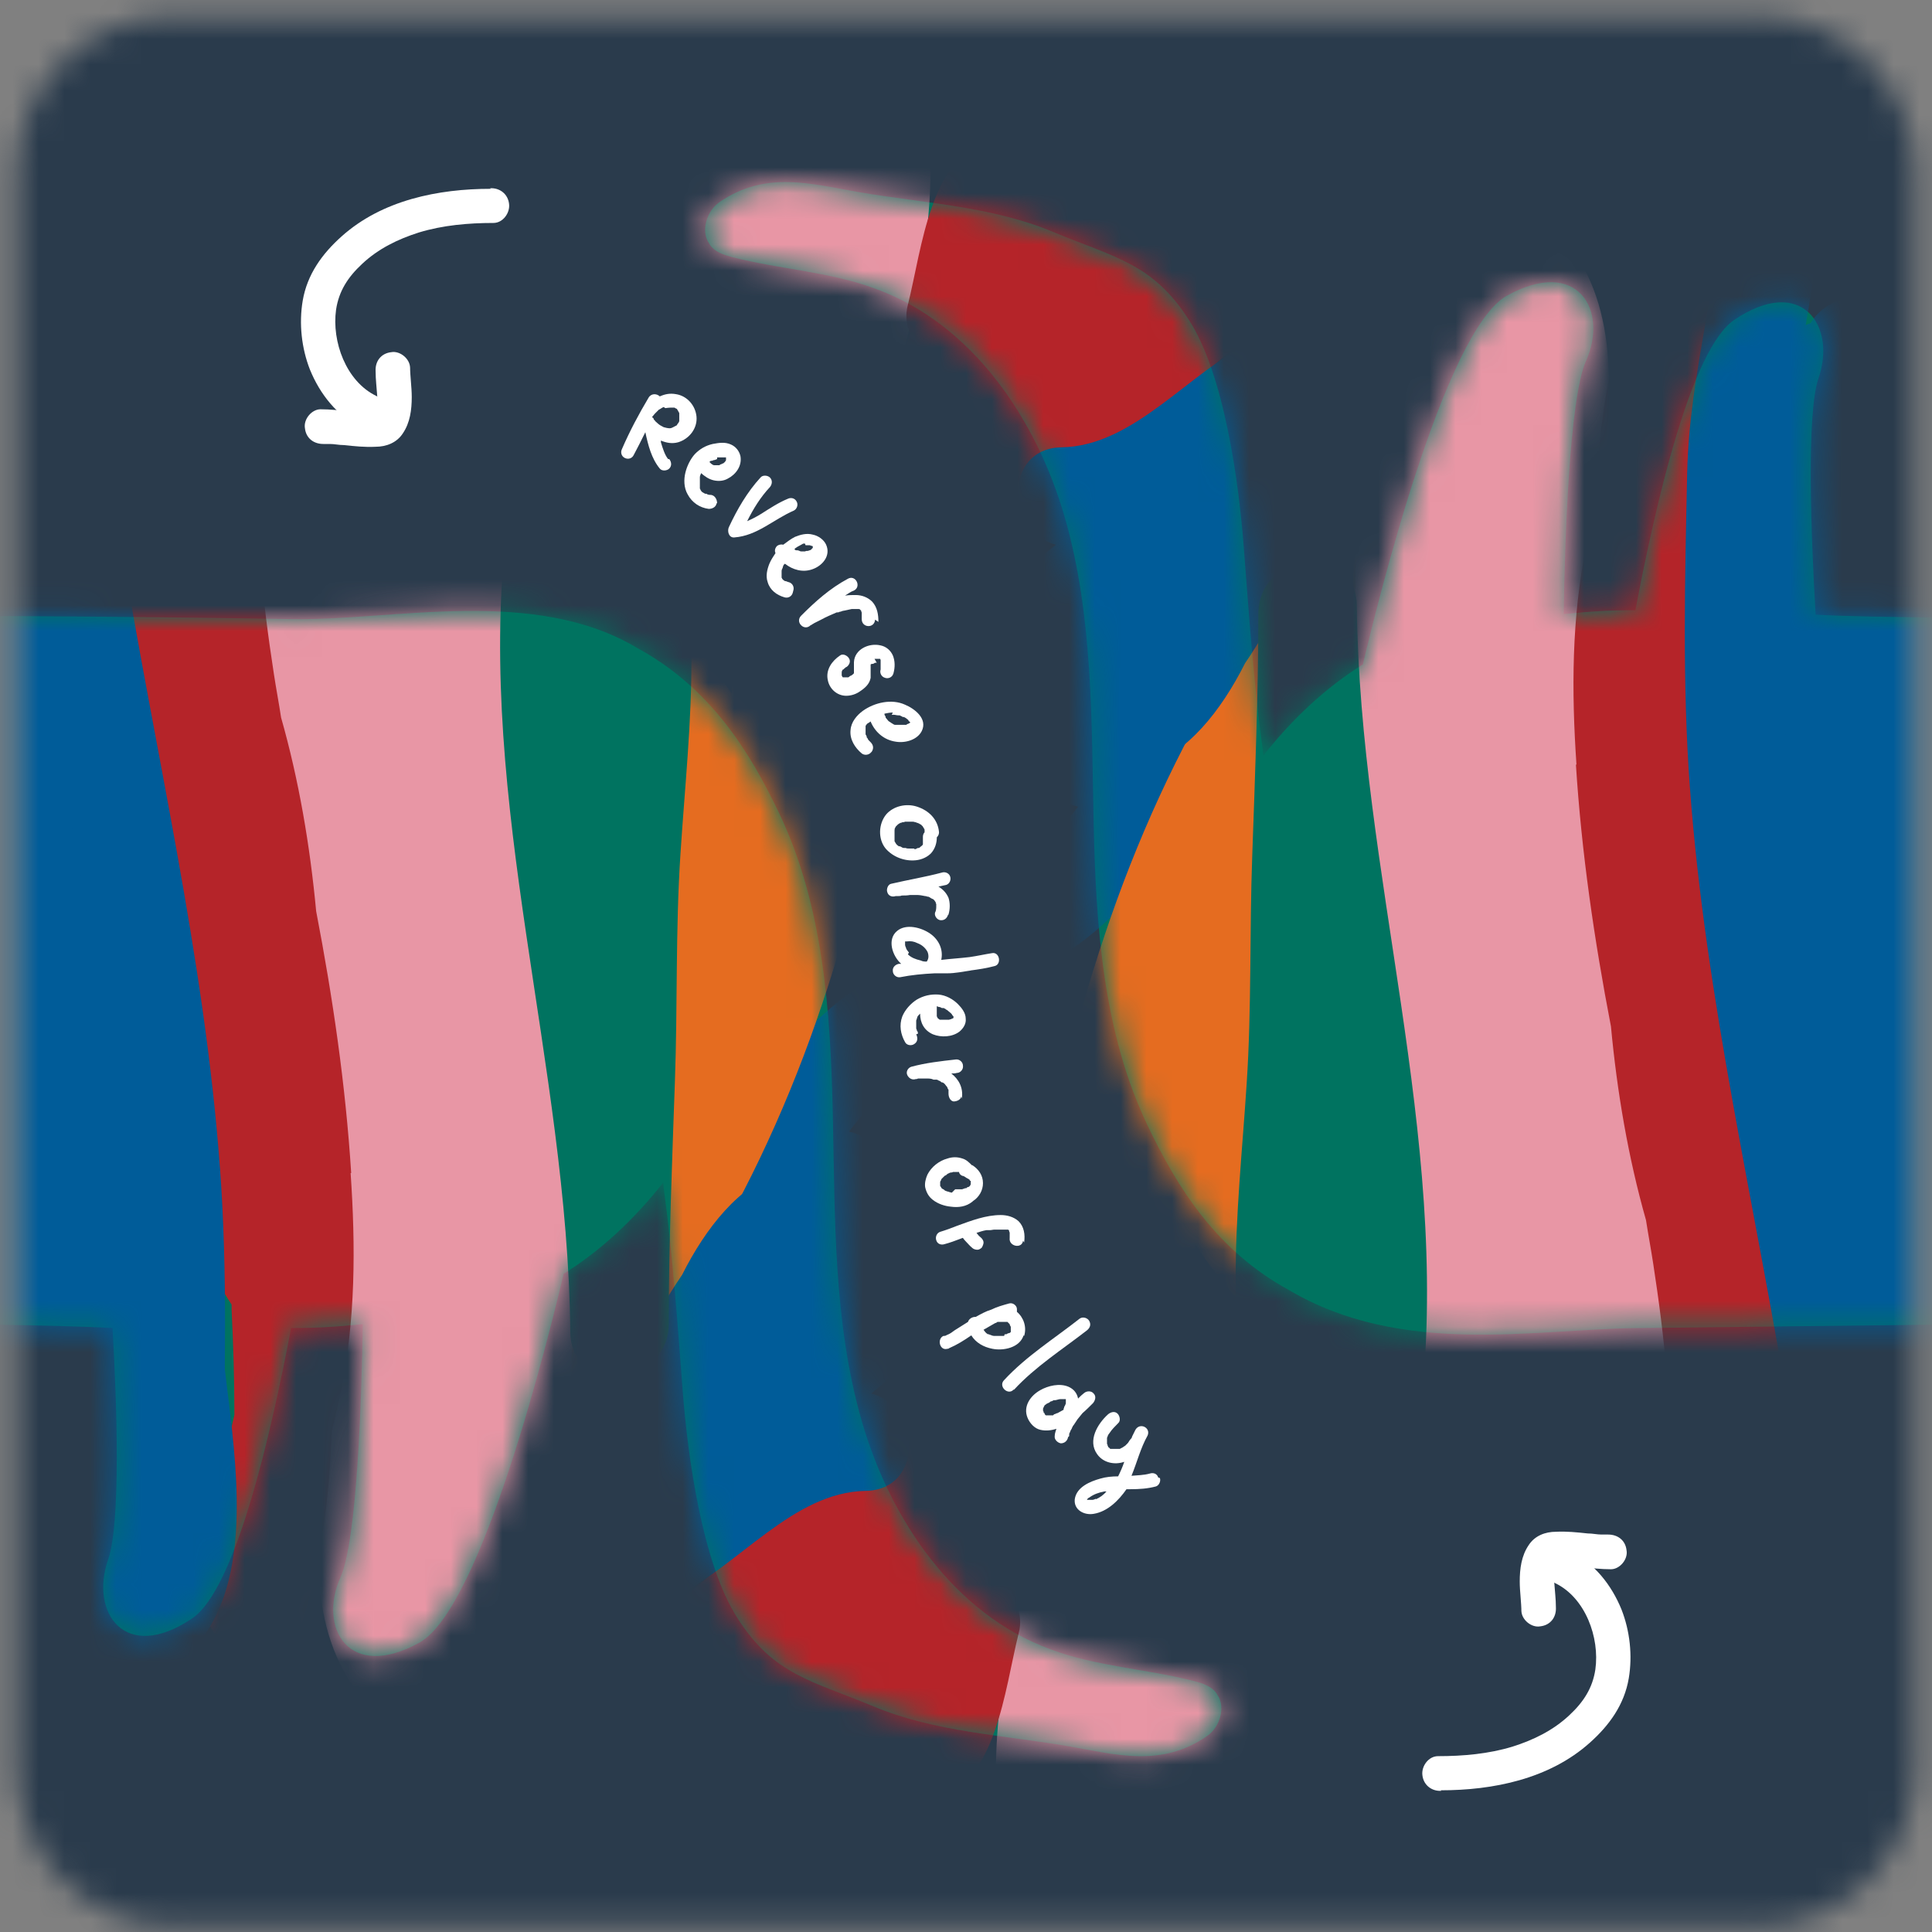 <svg width="75" height="75" viewBox="0 0 75 75" fill="none" xmlns="http://www.w3.org/2000/svg">
<rect x="0" y="0" width="75" height="75" fill="#808080" stroke="none"/>
<mask id="mask0_13_11" style="mask-type:luminance" maskUnits="userSpaceOnUse" x="0" y="0" width="75" height="75">
<path d="M68.281 0.64H6.7C3.361 0.64 0.654 3.363 0.654 6.722V68.673C0.654 72.032 3.361 74.755 6.7 74.755H68.281C71.62 74.755 74.326 72.032 74.326 68.673V6.722C74.326 3.363 71.62 0.64 68.281 0.64Z" fill="white"/>
</mask>
<g mask="url(#mask0_13_11)">
<path d="M-3.751 79.143L78.752 79.143L78.752 -3.857L-3.751 -3.857L-3.751 79.143Z" fill="#2A3B4C"/>
<path d="M19.049 7.33C17.019 7.33 14.838 7.764 13.262 9.176C12.507 9.849 11.924 10.653 11.751 11.674C11.6 12.565 11.708 13.521 12.031 14.346C12.42 15.302 13.089 16.149 14.018 16.605C14.795 16.974 15.378 15.758 14.601 15.367C13.435 14.802 12.874 13.26 13.046 12.022C13.154 11.305 13.5 10.762 14.061 10.241C14.687 9.654 15.443 9.285 16.264 9.024C17.192 8.742 18.185 8.655 19.157 8.655C19.524 8.655 19.805 8.264 19.762 7.916C19.718 7.525 19.394 7.286 19.027 7.308L19.049 7.33Z" fill="white"/>
<path d="M15.919 14.281C15.919 13.933 15.531 13.607 15.185 13.672C14.796 13.716 14.559 14.02 14.581 14.411C14.581 14.737 14.624 15.063 14.645 15.389C14.645 15.475 14.645 15.562 14.645 15.649C14.645 15.671 14.645 15.736 14.645 15.758C14.645 15.823 14.645 15.91 14.602 15.975C14.602 15.975 14.602 15.975 14.602 15.997C14.602 15.997 14.602 15.997 14.602 16.018C14.559 16.018 14.494 16.018 14.451 16.018C14.386 16.018 14.3 16.018 14.235 16.018C14.235 16.018 14.213 16.018 14.192 16.018C14.213 16.018 14.235 16.018 14.192 16.018C14.17 16.018 14.127 16.018 14.106 16.018C13.933 16.018 13.76 15.997 13.587 15.975C13.199 15.931 12.832 15.888 12.443 15.888C12.098 15.888 11.774 16.279 11.838 16.627C11.882 17.018 12.184 17.235 12.551 17.235H12.572C12.572 17.235 12.616 17.235 12.637 17.235H12.594C12.659 17.235 12.745 17.235 12.81 17.235C12.983 17.235 13.155 17.278 13.35 17.278C13.76 17.322 14.17 17.365 14.581 17.343C14.991 17.343 15.401 17.191 15.639 16.822C15.919 16.409 15.984 15.91 15.984 15.41C15.984 15.019 15.919 14.607 15.919 14.216V14.281Z" fill="white"/>
<path d="M55.93 69.499C57.959 69.499 60.14 69.064 61.717 67.652C62.472 66.979 63.055 66.175 63.228 65.154C63.379 64.263 63.271 63.308 62.947 62.482C62.559 61.526 61.889 60.679 60.961 60.223C60.184 59.854 59.6 61.07 60.378 61.461C61.544 62.026 62.105 63.568 61.932 64.807C61.825 65.523 61.479 66.067 60.918 66.588C60.291 67.174 59.536 67.544 58.715 67.804C57.787 68.087 56.794 68.174 55.822 68.174C55.455 68.174 55.174 68.564 55.217 68.912C55.261 69.303 55.584 69.542 55.951 69.52L55.93 69.499Z" fill="white"/>
<path d="M59.061 62.526C59.061 62.873 59.45 63.199 59.795 63.134C60.184 63.09 60.421 62.786 60.4 62.395C60.4 62.069 60.356 61.744 60.335 61.418C60.335 61.331 60.335 61.244 60.335 61.157C60.335 61.135 60.335 61.07 60.335 61.048C60.335 60.983 60.335 60.897 60.378 60.831C60.378 60.831 60.378 60.831 60.378 60.81C60.378 60.81 60.378 60.81 60.378 60.788C60.421 60.788 60.486 60.788 60.529 60.788C60.594 60.788 60.68 60.788 60.745 60.788C60.745 60.788 60.767 60.788 60.788 60.788C60.745 60.788 60.767 60.788 60.788 60.788C60.81 60.788 60.853 60.788 60.875 60.788C61.047 60.788 61.22 60.81 61.393 60.831C61.782 60.875 62.148 60.918 62.537 60.918C62.883 60.918 63.207 60.527 63.142 60.18C63.099 59.789 62.796 59.571 62.429 59.571H62.408C62.408 59.571 62.364 59.571 62.343 59.571H62.386C62.321 59.571 62.235 59.571 62.17 59.571C61.997 59.571 61.825 59.528 61.63 59.528C61.22 59.484 60.81 59.441 60.4 59.463C59.989 59.463 59.579 59.615 59.342 59.984C59.061 60.397 58.996 60.897 58.996 61.396C58.996 61.787 59.061 62.2 59.061 62.591V62.526Z" fill="white"/>
<path d="M47.228 65.74C47.034 65.458 46.689 65.349 46.365 65.262C44.508 64.784 42.565 64.697 40.772 64.024C37.037 62.655 34.554 58.984 33.453 55.161C32.351 51.338 32.416 47.276 32.33 43.279C32.243 39.282 31.963 35.177 30.257 31.593C29.069 29.095 27.536 26.684 24.751 25.163C20.735 22.752 15.294 24.099 11.364 24.034C3.677 23.903 -3.643 23.903 -3.643 23.903L-3.556 51.382C-3.556 51.382 2.23 51.425 4.368 51.555C4.541 54.488 4.692 59.158 4.195 60.548C3.483 62.59 4.843 64.589 7.456 62.829C9.14 61.7 10.522 55.661 11.299 51.555C12.228 51.555 13.005 51.512 14.085 51.403C14.041 54.206 13.869 59.766 13.221 61.222C12.336 63.199 13.545 65.284 16.287 63.763C18.727 62.395 21.34 51.729 21.879 49.448C23.283 48.58 24.6 47.363 25.744 45.908C25.744 45.973 25.766 46.038 25.766 46.125C26.111 48.645 26.306 51.425 26.5 53.967C26.694 56.508 27.256 60.7 28.638 62.829C30.041 65.023 31.509 65.24 33.906 66.24C36.303 67.239 38.894 67.347 41.442 67.782C43.32 68.108 45.069 68.629 46.861 67.391C47.358 67.043 47.596 66.261 47.25 65.783L47.228 65.74Z" fill="#007360"/>
<mask id="mask1_13_11" style="mask-type:luminance" maskUnits="userSpaceOnUse" x="-4" y="23" width="52" height="46">
<path d="M47.228 65.74C47.034 65.458 46.689 65.349 46.365 65.262C44.508 64.784 42.565 64.697 40.772 64.024C37.037 62.655 34.554 58.984 33.453 55.161C32.351 51.338 32.416 47.276 32.33 43.279C32.243 39.282 31.963 35.177 30.257 31.593C29.069 29.095 27.536 26.684 24.751 25.163C20.735 22.752 15.294 24.099 11.364 24.034C3.677 23.903 -3.643 23.903 -3.643 23.903L-3.556 51.382C-3.556 51.382 2.23 51.425 4.368 51.555C4.541 54.488 4.692 59.158 4.195 60.548C3.483 62.59 4.843 64.589 7.456 62.829C9.14 61.7 10.522 55.661 11.299 51.555C12.228 51.555 13.005 51.512 14.085 51.403C14.041 54.206 13.869 59.766 13.221 61.222C12.336 63.199 13.545 65.284 16.287 63.763C18.727 62.395 21.34 51.729 21.879 49.448C23.283 48.58 24.6 47.363 25.744 45.908C25.744 45.973 25.766 46.038 25.766 46.125C26.111 48.645 26.306 51.425 26.5 53.967C26.694 56.508 27.256 60.7 28.638 62.829C30.041 65.023 31.509 65.24 33.906 66.24C36.303 67.239 38.894 67.347 41.442 67.782C43.32 68.108 45.069 68.629 46.861 67.391C47.358 67.043 47.596 66.261 47.25 65.783L47.228 65.74Z" fill="white"/>
</mask>
<g mask="url(#mask1_13_11)">
<path d="M46.862 59.917C46.819 57.962 44.444 57.789 43.473 59.027C43.17 58.723 42.803 58.505 42.415 58.419C41.292 58.201 40.493 58.983 40.191 59.961C38.938 63.936 38.204 68.237 38.981 72.386C39.284 74.015 41.961 75.058 42.63 73.037C42.695 72.842 42.76 72.647 42.803 72.473C43.667 73.081 45.006 72.907 45.589 71.713C45.632 71.756 45.697 71.799 45.74 71.843C46.862 72.69 48.611 72.212 48.849 70.713C49.41 67.368 49.194 62.633 46.862 59.917Z" fill="#E896A5"/>
<path d="M37.556 59.592C37.837 59.201 38.096 58.788 38.333 58.375C39.305 56.659 36.973 54.9 35.483 55.986C35.354 56.073 35.246 56.16 35.116 56.247C34.922 56.203 34.727 56.203 34.49 56.247C30.906 56.811 29.2 60.026 26.501 62.025C25.378 62.85 25.594 64.197 26.35 64.979C26.35 64.979 26.328 65.022 26.307 65.044C24.881 67.043 27.321 69.084 29.092 67.651C29.524 67.977 30.064 68.129 30.625 67.933C30.431 68.759 30.301 69.584 30.323 70.475C30.323 71.865 31.813 72.364 32.892 72.104C34.274 71.778 35.375 70.996 36.239 69.975C38.7 69.15 38.981 65.652 39.542 63.415C39.651 63.002 39.607 62.633 39.456 62.307C39.499 62.133 39.564 61.96 39.607 61.786C39.974 60.309 38.722 59.483 37.535 59.614L37.556 59.592Z" fill="#B52429"/>
<path d="M34.922 37.457C29.611 39.738 27.991 45.82 24.105 49.644C23.068 50.664 23.738 52.076 24.817 52.598C24.537 53.119 24.537 53.662 24.709 54.118C24.623 54.205 24.537 54.292 24.45 54.379C23.522 55.291 24.105 56.834 25.12 57.377C24.645 58.007 24.213 58.658 23.802 59.353C23.004 60.765 24.709 62.699 26.199 61.982C28.661 60.809 30.777 57.92 33.605 57.876C35.873 57.833 35.764 54.596 33.821 54.096C34.275 53.727 34.728 53.336 35.16 52.945C36.175 52.055 36.024 50.751 35.333 50.013C36.024 49.144 35.829 47.993 35.225 47.297C35.268 46.624 34.901 46.059 34.361 45.712C34.253 44.865 33.735 44.061 32.958 43.931C33.864 42.736 34.922 41.65 36.261 41.063C38.528 40.086 37.211 36.48 34.922 37.457Z" fill="#005C99"/>
<path d="M32.18 22.274C31.338 20.949 28.855 21.383 28.725 23.034C28.639 24.337 28.509 25.619 28.401 26.922C27.645 25.771 26.76 24.707 25.767 23.773C25.033 22.274 24.169 20.818 23.133 19.45C22.075 18.016 19.937 18.689 19.678 20.319C18.296 19.971 16.828 19.841 15.295 20.015C13.783 20.188 13.157 21.796 13.891 23.056C16.806 27.965 20.088 32.613 21.168 38.348C21.664 40.955 21.837 43.583 22.01 46.233C21.664 48.536 21.405 50.838 21.47 53.163C21.47 53.445 21.535 53.684 21.643 53.879C21.578 54.227 21.535 54.574 21.47 54.922C21.211 56.377 22.701 57.398 23.888 57.159C24.644 57.811 25.745 57.963 26.501 56.964C28.488 54.314 28.574 50.882 28.185 47.515C30.042 44.169 31.489 40.564 32.568 36.914C33.929 32.288 34.9 26.596 32.18 22.274ZM20.174 26.032C19.807 25.402 19.419 24.75 19.03 24.12C19.224 24.185 19.419 24.229 19.591 24.294C19.743 24.88 19.937 25.467 20.153 26.01L20.174 26.032Z" fill="#E56C20"/>
<path d="M24.018 23.577C22.744 23.317 22.226 22.209 21.664 21.144C20.952 19.819 20.282 18.581 19.16 17.56C17.713 16.235 15.511 17.951 16.137 19.711C16.59 20.992 17.13 22.209 17.648 23.469C17.972 25.163 18.598 26.727 19.44 28.247C20.412 29.985 22.593 28.856 22.852 27.248C23.003 27.292 23.176 27.335 23.349 27.379C25.767 27.878 26.458 24.077 24.04 23.577H24.018Z" fill="#E56C20"/>
<path d="M22.141 49.426C22.055 47.645 21.86 45.886 21.58 44.148C21.58 44.039 21.537 43.909 21.515 43.8C21.45 42.171 21.342 40.564 21.191 38.935C20.889 35.546 20.392 32.179 19.42 28.899C18.427 25.532 17.045 22.274 16.57 18.776C16.311 16.865 13.936 16.648 13.051 17.799C12.748 17.473 12.425 17.191 12.057 16.974C11.518 15.54 9.79 15.714 8.948 16.691C6.616 17.69 7.286 20.797 7.912 22.752C8.84 25.728 9.92 28.617 10.762 31.614C11.993 36.067 12.986 40.607 13.526 45.212C13.958 48.948 13.245 52.315 12.727 56.008C12.295 59.136 11.82 62.959 13.85 65.653C14.411 66.391 15.232 66.565 16.074 66.348C18.837 65.631 20.349 63.328 21.169 60.613C21.537 60.352 21.817 59.962 21.86 59.44C22.141 56.117 22.292 52.75 22.119 49.426H22.141Z" fill="#E896A5"/>
<path d="M18.015 11.89C17.627 9.457 13.805 9.762 14.194 12.216C16.202 25.054 20.715 38.152 18.555 51.251C18.145 53.705 21.924 54.4 22.334 51.946C24.579 38.435 20.088 25.119 18.037 11.869L18.015 11.89Z" fill="#E896A5"/>
<path d="M13.633 45.538C13.417 42.128 12.921 38.739 12.273 35.372C12.035 32.831 11.604 30.289 10.912 27.856C10.826 27.291 10.718 26.727 10.632 26.162C10.416 24.75 10.222 23.316 10.114 21.883C10.07 21.405 10.049 20.884 10.049 20.406C10.049 20.406 10.114 19.971 10.114 19.949C10.092 19.884 10.114 20.102 9.617 20.536C11.452 18.928 9.272 15.757 7.393 17.386C6.788 17.907 6.465 18.603 6.292 19.385C5.126 18.994 3.766 19.971 3.744 21.383C3.744 21.752 3.744 22.143 3.787 22.513C1.973 22.599 0.98 25.358 2.988 26.14C4.284 26.64 4.975 29.312 5.407 30.637C6.054 32.678 6.529 34.786 6.896 36.893C7.652 41.259 6.378 46.776 8.991 50.643C8.991 50.708 8.991 50.795 8.991 50.86C9.056 52.185 9.099 53.553 9.099 54.922C8.516 57.442 7.911 59.896 8.019 62.525C8.084 64.328 11.064 65.023 11.668 63.176C12.467 60.678 12.791 58.137 12.877 55.552C13.007 55.052 13.115 54.553 13.223 54.053C13.806 51.251 13.806 48.384 13.611 45.538H13.633Z" fill="#B52429"/>
<path d="M8.882 54.422C8.45 50.816 7.975 47.276 7.695 43.67C7.328 38.804 6.377 34.155 5.168 29.463C4.391 26.422 3.743 21.73 0.332 20.492C-1.806 19.71 -3.382 22.643 -1.741 23.75C-1.957 24.076 -2.065 24.489 -2.043 25.01C-1.914 26.9 -1.568 28.768 -1.158 30.593C-0.273 39.086 -1.18 47.732 -0.921 56.225C-0.877 57.615 0.85 58.441 1.973 57.702C2.189 60.135 1.584 62.676 3.376 64.805C4.326 65.956 5.859 65.761 6.55 64.631C6.874 64.523 7.198 64.349 7.479 64.045C9.746 61.634 9.228 57.398 8.882 54.4V54.422Z" fill="#005C99"/>
<path d="M8.537 45.32C7.932 37.109 5.989 29.072 4.672 20.948C4.283 18.515 0.461 18.819 0.85 21.274C2.124 29.181 4.002 37.022 4.672 45.016C4.996 48.904 4.888 52.792 4.845 56.681C4.801 60.612 3.592 64.37 3.419 68.28C3.376 69.323 3.851 70.3 4.952 70.518C5.859 70.692 7.133 70.018 7.176 68.975C7.371 65.131 8.558 61.438 8.645 57.571C8.731 53.488 8.839 49.382 8.537 45.298V45.32Z" fill="#005C99"/>
<path d="M38.829 44.777C38.505 43.887 37.274 43.148 36.367 43.648C35.741 43.995 35.137 44.365 34.532 44.756C34.057 44.3 33.366 44.104 32.61 44.343C31.811 44.604 31.056 44.995 30.343 45.472C28.702 46.016 27.407 47.645 26.478 49.491C25.917 50.317 25.42 51.164 25.032 51.989C24.708 52.619 24.751 53.184 24.988 53.618C24.881 54.075 24.794 54.487 24.708 54.878C24.643 55.269 24.708 55.66 24.859 56.029C24.729 56.355 24.6 56.681 24.492 57.029C24.146 58.093 24.492 59.635 25.874 59.744C26.932 59.831 27.709 59.679 28.681 59.223C29.847 58.658 30.041 57.398 29.609 56.464C30.494 55.943 31.272 55.182 31.898 54.248C32.416 53.466 32.351 52.293 31.768 51.62C33.668 50.056 35.525 48.405 37.685 47.254C38.613 46.754 39.196 45.842 38.807 44.777H38.829Z" fill="#005C99"/>
<path d="M25.486 17.907C24.515 15.648 20.909 16.973 21.902 19.254C21.902 19.276 21.902 19.297 21.924 19.319C20.93 19.037 19.786 19.45 19.635 20.775C18.512 31.201 22.032 41.324 22.14 51.707C22.161 54.205 25.961 53.836 25.961 51.381C25.961 48.253 26.091 45.125 26.199 41.997C26.307 39.043 26.22 36.089 26.415 33.156C26.739 28.117 27.538 22.708 25.486 17.929V17.907Z" fill="#007360"/>
</g>
<path d="M27.558 9.502C27.752 9.785 28.098 9.893 28.422 9.98C30.279 10.458 32.222 10.545 34.014 11.218C37.749 12.587 40.232 16.258 41.334 20.081C42.435 23.904 42.37 27.966 42.456 31.963C42.543 35.96 42.824 40.065 44.529 43.649C45.717 46.147 47.25 48.559 50.035 50.079C54.397 52.664 59.557 51.6 63.487 51.556L78.666 51.382V23.991C78.666 23.991 72.599 23.991 70.483 23.86C70.31 20.928 70.116 16.106 70.591 14.694C71.303 12.652 69.943 10.653 67.331 12.413C65.646 13.543 64.264 19.581 63.487 23.687C62.559 23.687 61.781 23.73 60.702 23.839C60.745 21.037 60.918 15.476 61.565 14.02C62.451 12.044 61.242 9.958 58.499 11.479C56.059 12.847 53.447 23.513 52.907 25.794C51.504 26.663 50.186 27.879 49.042 29.334C49.042 29.269 49.02 29.204 49.02 29.117C48.675 26.598 48.481 23.817 48.286 21.276C48.092 18.734 47.531 14.542 46.149 12.413C44.745 10.219 43.277 10.002 40.88 9.003C38.483 8.003 35.892 7.895 33.344 7.46C31.466 7.135 29.717 6.613 27.925 7.851C27.428 8.199 27.191 8.981 27.536 9.459L27.558 9.502Z" fill="#007360"/>
<mask id="mask2_13_11" style="mask-type:luminance" maskUnits="userSpaceOnUse" x="27" y="7" width="52" height="45">
<path d="M27.558 9.502C27.752 9.785 28.098 9.893 28.422 9.98C30.279 10.458 32.222 10.545 34.014 11.218C37.749 12.587 40.232 16.258 41.334 20.081C42.435 23.904 42.37 27.966 42.456 31.963C42.543 35.96 42.824 40.065 44.529 43.649C45.717 46.147 47.25 48.559 50.035 50.079C54.397 52.664 59.557 51.6 63.487 51.556L78.666 51.382V23.991C78.666 23.991 72.599 23.991 70.483 23.86C70.31 20.928 70.116 16.106 70.591 14.694C71.303 12.652 69.943 10.653 67.331 12.413C65.646 13.543 64.264 19.581 63.487 23.687C62.559 23.687 61.781 23.73 60.702 23.839C60.745 21.037 60.918 15.476 61.565 14.02C62.451 12.044 61.242 9.958 58.499 11.479C56.059 12.847 53.447 23.513 52.907 25.794C51.504 26.663 50.186 27.879 49.042 29.334C49.042 29.269 49.02 29.204 49.02 29.117C48.675 26.598 48.481 23.817 48.286 21.276C48.092 18.734 47.531 14.542 46.149 12.413C44.745 10.219 43.277 10.002 40.88 9.003C38.483 8.003 35.892 7.895 33.344 7.46C31.466 7.135 29.717 6.613 27.925 7.851C27.428 8.199 27.191 8.981 27.536 9.459L27.558 9.502Z" fill="white"/>
</mask>
<g mask="url(#mask2_13_11)">
<path d="M27.926 15.324C27.969 17.279 30.344 17.453 31.316 16.215C31.618 16.519 31.985 16.736 32.374 16.823C33.497 17.04 34.295 16.258 34.598 15.28C35.85 11.305 36.584 7.004 35.807 2.855C35.505 1.226 32.827 0.184 32.158 2.204C32.093 2.399 32.028 2.595 31.985 2.769C31.121 2.16 29.783 2.334 29.2 3.529C29.157 3.485 29.092 3.442 29.049 3.398C27.926 2.551 26.177 3.029 25.939 4.528C25.378 7.873 25.594 12.609 27.926 15.324Z" fill="#E896A5"/>
<path d="M37.232 15.65C36.951 16.041 36.692 16.453 36.454 16.866C35.483 18.582 37.815 20.341 39.304 19.255C39.434 19.169 39.542 19.082 39.672 18.995C39.866 19.038 40.06 19.038 40.298 18.995C43.882 18.43 45.588 15.215 48.287 13.217C49.41 12.391 49.194 11.044 48.438 10.262C48.438 10.262 48.459 10.219 48.481 10.197C49.906 8.199 47.466 6.157 45.696 7.591C45.264 7.265 44.724 7.113 44.163 7.308C44.357 6.483 44.486 5.657 44.465 4.767C44.465 3.377 42.975 2.877 41.895 3.138C40.514 3.464 39.412 4.245 38.549 5.266C36.087 6.092 35.806 9.589 35.245 11.826C35.137 12.239 35.18 12.608 35.331 12.934C35.288 13.108 35.224 13.282 35.18 13.456C34.813 14.933 36.066 15.758 37.253 15.628L37.232 15.65Z" fill="#B52429"/>
<path d="M39.887 37.784C45.199 35.503 46.818 29.421 50.705 25.598C51.741 24.577 51.072 23.165 49.992 22.644C50.273 22.122 50.273 21.579 50.1 21.123C50.186 21.036 50.273 20.95 50.359 20.863C51.288 19.95 50.705 18.408 49.69 17.865C50.165 17.235 50.596 16.583 51.007 15.888C51.806 14.476 50.1 12.543 48.61 13.26C46.149 14.433 44.032 17.322 41.204 17.365C38.937 17.409 39.045 20.645 40.988 21.145C40.535 21.514 40.081 21.905 39.649 22.296C38.635 23.187 38.786 24.49 39.477 25.229C38.786 26.098 38.98 27.249 39.585 27.944C39.541 28.617 39.908 29.182 40.448 29.53C40.556 30.377 41.074 31.181 41.852 31.311C40.945 32.506 39.887 33.592 38.548 34.178C36.281 35.156 37.598 38.762 39.887 37.784Z" fill="#005C99"/>
<path d="M42.631 52.968C43.473 54.293 45.956 53.858 46.086 52.207C46.172 50.904 46.301 49.622 46.409 48.319C47.165 49.47 48.05 50.535 49.044 51.469C49.778 52.968 50.641 54.423 51.678 55.791C52.736 57.225 54.873 56.552 55.133 54.923C56.514 55.27 57.983 55.401 59.516 55.227C61.027 55.053 61.653 53.446 60.919 52.186C58.004 47.276 54.722 42.628 53.643 36.893C53.146 34.287 52.973 31.658 52.801 29.008C53.146 26.706 53.405 24.403 53.34 22.079C53.34 21.797 53.276 21.558 53.168 21.362C53.233 21.015 53.276 20.667 53.34 20.319C53.6 18.864 52.11 17.843 50.922 18.082C50.166 17.43 49.065 17.278 48.309 18.277C46.323 20.928 46.237 24.36 46.625 27.727C44.768 31.072 43.322 34.678 42.242 38.327C40.882 42.954 39.91 48.645 42.631 52.968ZM54.636 49.21C55.003 49.84 55.392 50.491 55.78 51.121C55.586 51.056 55.392 51.013 55.219 50.947C55.068 50.361 54.873 49.775 54.658 49.231L54.636 49.21Z" fill="#E56C20"/>
<path d="M50.77 51.643C52.044 51.904 52.563 53.012 53.124 54.076C53.837 55.401 54.506 56.639 55.629 57.66C57.075 58.986 59.278 57.269 58.652 55.51C58.198 54.228 57.658 53.012 57.14 51.752C56.816 50.058 56.19 48.494 55.348 46.973C54.376 45.235 52.196 46.365 51.937 47.972C51.785 47.929 51.613 47.886 51.44 47.842C49.022 47.342 48.331 51.144 50.749 51.643H50.77Z" fill="#E56C20"/>
<path d="M52.669 25.815C52.755 27.596 52.95 29.356 53.23 31.094C53.23 31.202 53.273 31.333 53.295 31.441C53.36 33.07 53.468 34.678 53.619 36.307C53.921 39.696 54.418 43.062 55.389 46.343C56.383 49.709 57.765 52.968 58.24 56.465C58.499 58.377 60.874 58.594 61.759 57.443C62.062 57.768 62.385 58.051 62.752 58.268C63.292 59.702 65.02 59.528 65.862 58.55C68.194 57.551 67.524 54.445 66.898 52.49C65.97 49.514 64.89 46.625 64.048 43.627C62.817 39.174 61.824 34.634 61.284 30.029C60.852 26.293 61.565 22.926 62.083 19.233C62.515 16.105 62.99 12.282 60.96 9.589C60.399 8.85 59.578 8.677 58.736 8.894C55.972 9.611 54.461 11.913 53.641 14.628C53.273 14.889 52.993 15.28 52.95 15.801C52.669 19.125 52.518 22.492 52.691 25.815H52.669Z" fill="#E896A5"/>
<path d="M56.795 63.351C57.184 65.784 61.005 65.48 60.617 63.025C58.609 50.187 54.096 37.089 56.255 23.991C56.666 21.536 52.887 20.841 52.477 23.295C50.231 36.807 54.722 50.122 56.773 63.373L56.795 63.351Z" fill="#E896A5"/>
<path d="M61.177 29.682C61.393 33.092 61.889 36.481 62.537 39.847C62.775 42.389 63.206 44.931 63.897 47.363C63.984 47.928 64.092 48.493 64.178 49.058C64.394 50.47 64.588 51.903 64.696 53.337C64.739 53.815 64.761 54.336 64.761 54.814C64.761 54.814 64.696 55.248 64.696 55.27C64.718 55.335 64.696 55.118 65.193 54.684C63.358 56.291 65.538 59.462 67.417 57.833C68.021 57.312 68.345 56.617 68.518 55.835C69.684 56.226 71.044 55.248 71.066 53.837C71.066 53.467 71.066 53.076 71.023 52.707C72.836 52.62 73.83 49.861 71.822 49.079C70.526 48.58 69.835 45.908 69.403 44.583C68.755 42.541 68.281 40.434 67.913 38.327C67.158 33.961 68.432 28.443 65.819 24.577C65.819 24.512 65.819 24.425 65.819 24.36C65.754 23.035 65.711 21.666 65.711 20.298C66.294 17.778 66.899 15.323 66.791 12.695C66.726 10.892 63.746 10.197 63.142 12.043C62.343 14.541 62.019 17.083 61.932 19.668C61.803 20.167 61.695 20.667 61.587 21.166C61.004 23.969 61.004 26.836 61.198 29.682H61.177Z" fill="#B52429"/>
<path d="M67.957 22.753C68.388 26.359 68.864 29.899 69.144 33.505C69.511 38.371 70.461 43.02 71.671 47.712C72.448 50.753 73.096 55.444 76.507 56.683C78.645 57.465 80.221 54.532 78.58 53.424C78.796 53.099 78.904 52.686 78.882 52.164C78.753 50.275 78.407 48.407 77.997 46.582C77.112 38.089 78.019 29.443 77.76 20.95C77.716 19.56 75.989 18.734 74.866 19.473C74.65 17.04 75.255 14.498 73.463 12.37C72.513 11.218 70.98 11.414 70.289 12.543C69.965 12.652 69.641 12.826 69.36 13.13C67.093 15.541 67.611 19.777 67.957 22.775V22.753Z" fill="#005C99"/>
<path d="M65.604 30.594C66.209 38.805 68.152 46.842 69.469 54.966C69.858 57.399 73.68 57.095 73.291 54.64C72.017 46.733 70.138 38.892 69.469 30.898C69.145 27.01 69.253 23.122 69.296 19.233C69.34 15.302 70.549 11.544 70.721 7.634C70.764 6.591 70.29 5.614 69.188 5.396C68.281 5.223 67.007 5.896 66.964 6.939C66.77 10.784 65.582 14.476 65.496 18.343C65.41 22.427 65.302 26.532 65.604 30.616V30.594Z" fill="#005C99"/>
<path d="M35.98 30.464C36.303 31.355 37.534 32.094 38.441 31.594C39.067 31.246 39.672 30.877 40.276 30.486C40.751 30.942 41.442 31.138 42.198 30.899C42.997 30.638 43.753 30.247 44.465 29.769C46.106 29.226 47.402 27.597 48.33 25.751C48.892 24.925 49.388 24.078 49.777 23.253C50.101 22.623 50.057 22.058 49.82 21.623C49.928 21.167 50.014 20.755 50.101 20.364C50.166 19.973 50.101 19.582 49.95 19.212C50.079 18.887 50.209 18.561 50.317 18.213C50.662 17.149 50.317 15.607 48.935 15.498C47.877 15.411 47.099 15.563 46.128 16.019C44.962 16.584 44.767 17.844 45.199 18.778C44.314 19.299 43.537 20.06 42.91 20.994C42.392 21.776 42.457 22.949 43.04 23.622C41.14 25.186 39.283 26.837 37.124 27.988C36.195 28.488 35.612 29.4 36.001 30.464H35.98Z" fill="#005C99"/>
<path d="M49.324 57.312C50.296 59.572 53.902 58.247 52.909 55.966C52.909 55.944 52.909 55.922 52.887 55.901C53.88 56.183 55.025 55.77 55.176 54.445C56.299 44.019 52.779 33.896 52.671 23.513C52.65 21.015 48.849 21.384 48.849 23.839C48.849 26.967 48.72 30.095 48.612 33.223C48.504 36.177 48.59 39.131 48.396 42.064C48.072 47.103 47.273 52.512 49.324 57.291V57.312Z" fill="#007360"/>
</g>
<path d="M36.151 33.114C36.302 32.94 36.367 32.722 36.367 32.505C36.41 32.462 36.453 32.397 36.453 32.31C36.41 31.81 36.065 31.463 35.589 31.311C35.179 31.18 34.683 31.289 34.402 31.615C34.1 31.984 34.078 32.571 34.38 32.94C34.661 33.266 35.114 33.439 35.546 33.396C35.784 33.374 36.021 33.266 36.172 33.092L36.151 33.114ZM35.481 32.94C35.481 32.94 35.395 32.94 35.352 32.94C35.352 32.94 35.33 32.94 35.309 32.94H35.287C35.244 32.94 35.201 32.94 35.158 32.918C35.158 32.918 35.114 32.918 35.093 32.918C35.05 32.918 35.006 32.896 34.985 32.875C34.985 32.875 34.963 32.875 34.942 32.853C34.942 32.853 34.942 32.853 34.92 32.853H34.898C34.898 32.853 34.855 32.831 34.834 32.809C34.834 32.809 34.812 32.788 34.791 32.766C34.769 32.722 34.747 32.701 34.726 32.657C34.726 32.657 34.726 32.636 34.726 32.614C34.726 32.614 34.726 32.614 34.726 32.636C34.726 32.636 34.726 32.614 34.726 32.592C34.726 32.592 34.726 32.549 34.726 32.527C34.726 32.527 34.726 32.527 34.726 32.505C34.726 32.462 34.726 32.418 34.726 32.375V32.331C34.726 32.331 34.726 32.31 34.726 32.288C34.726 32.266 34.726 32.245 34.726 32.223C34.726 32.223 34.747 32.136 34.726 32.201C34.726 32.158 34.769 32.114 34.769 32.093C34.769 32.093 34.791 32.071 34.812 32.049C34.812 32.049 34.834 32.027 34.855 32.006C34.877 31.984 34.92 31.962 34.963 31.941C34.963 31.941 35.006 31.941 35.028 31.919C35.071 31.919 35.093 31.919 35.136 31.897C35.136 31.897 35.136 31.897 35.158 31.897C35.179 31.897 35.201 31.897 35.222 31.897C35.266 31.897 35.309 31.897 35.33 31.897C35.352 31.897 35.373 31.897 35.395 31.897C35.438 31.897 35.481 31.897 35.525 31.919C35.546 31.919 35.568 31.919 35.589 31.941C35.589 31.941 35.633 31.941 35.654 31.962C35.654 31.962 35.676 31.962 35.697 31.984L35.741 32.006C35.741 32.006 35.784 32.027 35.784 32.049C35.784 32.049 35.827 32.071 35.827 32.093C35.827 32.093 35.849 32.136 35.87 32.158C35.87 32.158 35.87 32.179 35.892 32.201V32.245C35.892 32.245 35.892 32.288 35.892 32.31C35.849 32.353 35.827 32.418 35.827 32.484C35.827 32.527 35.827 32.571 35.827 32.636C35.827 32.636 35.827 32.679 35.827 32.701C35.827 32.701 35.827 32.744 35.827 32.766C35.827 32.766 35.827 32.809 35.805 32.809C35.805 32.809 35.784 32.831 35.762 32.853C35.741 32.853 35.719 32.896 35.676 32.918C35.676 32.918 35.676 32.918 35.654 32.918C35.611 32.918 35.589 32.94 35.546 32.962H35.503L35.481 32.94Z" fill="white"/>
<path d="M36.82 35.503C36.885 35.286 36.885 35.047 36.82 34.851C36.734 34.656 36.604 34.525 36.431 34.417C36.539 34.395 36.626 34.373 36.734 34.352C36.863 34.308 36.928 34.156 36.885 34.026C36.842 33.895 36.691 33.83 36.561 33.874C35.913 34.047 35.244 34.156 34.596 34.308C34.467 34.33 34.402 34.525 34.445 34.634C34.488 34.786 34.639 34.83 34.769 34.786H34.812H34.855C34.898 34.786 34.963 34.786 35.006 34.764C35.114 34.764 35.222 34.764 35.33 34.743C35.373 34.743 35.438 34.743 35.481 34.743C35.503 34.743 35.546 34.743 35.568 34.743C35.568 34.743 35.568 34.743 35.589 34.743C35.697 34.743 35.805 34.764 35.913 34.786C35.935 34.786 35.956 34.786 36 34.808C36 34.808 36 34.808 36.021 34.808C36.064 34.808 36.108 34.851 36.151 34.873L36.194 34.895C36.194 34.895 36.215 34.895 36.237 34.916C36.237 34.916 36.259 34.938 36.28 34.96C36.28 34.96 36.302 35.003 36.324 35.025C36.324 35.047 36.324 35.069 36.345 35.09C36.345 35.112 36.345 35.134 36.345 35.177C36.345 35.177 36.345 35.199 36.345 35.221C36.345 35.221 36.345 35.351 36.302 35.416C36.259 35.546 36.367 35.698 36.496 35.72C36.647 35.742 36.755 35.655 36.798 35.525L36.82 35.503Z" fill="white"/>
<path d="M37.662 37.675C37.986 37.632 38.288 37.589 38.612 37.502C38.892 37.437 38.806 36.937 38.504 37.002C38.223 37.046 37.942 37.111 37.64 37.154C37.273 37.198 36.906 37.219 36.539 37.263C36.625 36.872 36.453 36.481 36.107 36.242C35.762 36.003 35.179 35.851 34.833 36.133C34.423 36.459 34.639 37.111 34.984 37.415C34.963 37.415 34.919 37.415 34.898 37.415C34.768 37.437 34.639 37.545 34.66 37.697C34.66 37.828 34.79 37.958 34.941 37.936C35.373 37.849 35.826 37.806 36.28 37.784C36.453 37.784 36.625 37.784 36.776 37.784C37.079 37.784 37.381 37.719 37.683 37.675H37.662ZM35.286 36.98C35.286 36.98 35.2 36.872 35.179 36.828C35.179 36.785 35.135 36.742 35.135 36.676C35.135 36.698 35.135 36.546 35.135 36.589C35.135 36.589 35.135 36.568 35.135 36.546C35.135 36.546 35.157 36.546 35.179 36.546H35.2C35.351 36.524 35.481 36.546 35.61 36.611C35.783 36.676 35.913 36.785 35.999 36.937C36.021 36.98 36.042 37.046 36.042 37.133C36.042 37.198 36.021 37.263 35.977 37.328C35.891 37.328 35.826 37.328 35.74 37.285C35.546 37.241 35.373 37.176 35.243 37.046L35.286 36.98Z" fill="white"/>
<path d="M35.632 40.13C35.632 40.13 35.632 40.108 35.632 40.087C35.632 40.065 35.61 40.022 35.589 40C35.589 39.978 35.589 39.956 35.567 39.935C35.567 39.935 35.567 39.913 35.567 39.891C35.567 39.848 35.567 39.804 35.567 39.782V39.739C35.567 39.717 35.567 39.674 35.567 39.652C35.567 39.652 35.567 39.652 35.567 39.63C35.567 39.63 35.567 39.587 35.589 39.565C35.589 39.565 35.589 39.522 35.61 39.5C35.61 39.5 35.61 39.5 35.61 39.478C35.632 39.435 35.675 39.392 35.697 39.37C35.697 39.37 35.697 39.37 35.718 39.348C35.718 39.696 35.87 40 36.215 40.152C36.539 40.282 36.971 40.26 37.251 40.043C37.403 39.913 37.511 39.739 37.489 39.544C37.489 39.326 37.338 39.131 37.187 38.979C36.992 38.783 36.712 38.631 36.431 38.609C36.129 38.588 35.848 38.653 35.589 38.805C35.351 38.957 35.135 39.196 35.027 39.457C34.898 39.804 34.963 40.152 35.135 40.456C35.2 40.586 35.394 40.608 35.502 40.521C35.632 40.434 35.632 40.282 35.567 40.152L35.632 40.13ZM36.388 39.087C36.453 39.087 36.496 39.087 36.56 39.131C36.56 39.131 36.582 39.131 36.604 39.131C36.625 39.131 36.647 39.131 36.668 39.153C36.69 39.153 36.712 39.174 36.733 39.196C36.733 39.196 36.755 39.196 36.776 39.218C36.819 39.261 36.863 39.283 36.906 39.326C36.906 39.326 36.928 39.348 36.949 39.37C36.949 39.392 36.992 39.435 37.014 39.457C37.014 39.457 37.014 39.478 37.014 39.5C37.014 39.5 37.014 39.5 37.014 39.522C37.014 39.522 36.992 39.522 36.971 39.544C36.971 39.544 36.928 39.544 36.928 39.565C36.906 39.565 36.884 39.565 36.841 39.587C36.841 39.587 36.819 39.587 36.798 39.587C36.755 39.587 36.733 39.587 36.69 39.587C36.69 39.587 36.668 39.587 36.647 39.587C36.604 39.587 36.582 39.587 36.539 39.587C36.539 39.587 36.517 39.587 36.496 39.587C36.496 39.587 36.474 39.587 36.453 39.565C36.453 39.565 36.388 39.522 36.388 39.5C36.388 39.5 36.388 39.478 36.366 39.457C36.366 39.457 36.366 39.435 36.366 39.413C36.366 39.413 36.366 39.392 36.366 39.37C36.366 39.37 36.366 39.37 36.366 39.348C36.366 39.326 36.366 39.305 36.366 39.283V39.239V39.196C36.366 39.174 36.366 39.131 36.366 39.109C36.366 39.109 36.366 39.087 36.366 39.066H36.409C36.409 39.066 36.409 39.066 36.431 39.066L36.388 39.087Z" fill="white"/>
<path d="M37.339 42.65C37.404 42.215 37.21 41.89 36.929 41.672C36.994 41.672 37.08 41.672 37.145 41.651C37.275 41.651 37.404 41.52 37.382 41.368C37.382 41.238 37.253 41.108 37.102 41.129C36.519 41.194 35.936 41.26 35.374 41.412C35.245 41.455 35.158 41.607 35.223 41.738C35.288 41.868 35.417 41.933 35.547 41.89C35.569 41.89 35.612 41.89 35.633 41.868C35.677 41.868 35.72 41.868 35.763 41.868C35.806 41.868 35.849 41.868 35.893 41.868C35.893 41.868 35.936 41.868 35.957 41.868C35.957 41.868 35.957 41.868 35.979 41.868C36.065 41.868 36.152 41.868 36.238 41.911C36.238 41.911 36.281 41.911 36.303 41.911H36.346C36.389 41.911 36.411 41.933 36.454 41.955C36.497 41.955 36.519 41.998 36.562 42.02H36.584C36.584 42.02 36.605 42.02 36.627 42.042C36.67 42.063 36.691 42.107 36.713 42.129C36.713 42.129 36.735 42.172 36.756 42.172C36.756 42.172 36.756 42.194 36.778 42.215C36.778 42.237 36.799 42.281 36.821 42.302C36.821 42.302 36.821 42.346 36.821 42.367C36.821 42.389 36.821 42.411 36.821 42.433C36.821 42.433 36.821 42.433 36.821 42.454C36.821 42.585 36.886 42.737 37.015 42.758C37.145 42.758 37.296 42.693 37.318 42.563L37.339 42.65Z" fill="white"/>
<path d="M37.771 46.625C38.008 46.472 38.159 46.212 38.159 45.929C38.159 45.625 37.987 45.386 37.749 45.234C37.749 45.234 37.749 45.234 37.728 45.234C37.62 45.126 37.512 45.017 37.361 44.974C37.166 44.908 36.972 44.908 36.778 44.974C36.454 45.061 36.151 45.3 36 45.604C35.935 45.756 35.892 45.929 35.914 46.081C35.957 46.277 36.043 46.451 36.216 46.581C36.41 46.733 36.669 46.82 36.907 46.842C37.209 46.885 37.512 46.842 37.749 46.646L37.771 46.625ZM36.95 46.299C36.95 46.299 36.842 46.277 36.799 46.255C36.778 46.255 36.756 46.255 36.734 46.234C36.691 46.234 36.648 46.19 36.626 46.168C36.626 46.168 36.605 46.168 36.583 46.147C36.583 46.147 36.562 46.147 36.54 46.103C36.54 46.103 36.518 46.06 36.497 46.038C36.497 46.038 36.497 46.038 36.497 46.016C36.497 46.016 36.497 45.995 36.497 45.973C36.497 45.973 36.497 45.929 36.497 45.908C36.497 45.908 36.497 45.908 36.497 45.886C36.497 45.864 36.518 45.843 36.54 45.799C36.54 45.799 36.54 45.799 36.54 45.777C36.583 45.734 36.626 45.691 36.669 45.647C36.669 45.647 36.669 45.647 36.713 45.625C36.734 45.625 36.756 45.582 36.799 45.56C36.799 45.56 36.821 45.56 36.842 45.538C36.864 45.538 36.886 45.517 36.907 45.517C36.929 45.517 36.972 45.517 36.993 45.495C36.993 45.495 37.015 45.495 37.037 45.495C37.058 45.495 37.101 45.495 37.123 45.495C37.123 45.495 37.145 45.495 37.166 45.495C37.166 45.495 37.188 45.495 37.209 45.495C37.209 45.495 37.209 45.495 37.231 45.495C37.231 45.56 37.296 45.625 37.361 45.647C37.404 45.647 37.425 45.669 37.468 45.691C37.49 45.712 37.533 45.734 37.576 45.756C37.576 45.756 37.62 45.777 37.641 45.799C37.641 45.799 37.641 45.843 37.684 45.843C37.684 45.843 37.684 45.864 37.684 45.886V45.929C37.684 45.929 37.684 45.929 37.684 45.951C37.684 45.951 37.684 45.995 37.663 46.016C37.663 46.016 37.641 46.06 37.62 46.06C37.62 46.06 37.62 46.06 37.598 46.081C37.598 46.081 37.598 46.081 37.576 46.081C37.555 46.081 37.533 46.103 37.512 46.125C37.512 46.125 37.512 46.125 37.49 46.125C37.468 46.125 37.447 46.125 37.425 46.147C37.404 46.147 37.382 46.147 37.361 46.168C37.361 46.168 37.361 46.168 37.339 46.168C37.274 46.168 37.231 46.168 37.166 46.168C37.145 46.168 37.101 46.168 37.08 46.168L36.95 46.299Z" fill="white"/>
<path d="M39.757 48.232C39.8 47.928 39.757 47.624 39.541 47.407C39.347 47.233 39.088 47.168 38.85 47.168C38.267 47.168 37.706 47.385 37.166 47.581C36.95 47.668 36.712 47.755 36.496 47.82C36.367 47.863 36.302 48.015 36.345 48.145C36.389 48.297 36.54 48.341 36.669 48.297C37.08 48.189 37.49 47.993 37.9 47.863C38.029 47.82 38.159 47.776 38.289 47.755C38.31 47.755 38.353 47.755 38.375 47.755C38.375 47.755 38.397 47.755 38.418 47.755C38.483 47.755 38.548 47.733 38.612 47.733C38.656 47.733 38.721 47.733 38.764 47.733C38.785 47.733 38.828 47.733 38.85 47.733H38.893C38.936 47.733 38.98 47.733 39.023 47.733C39.023 47.733 39.044 47.733 39.066 47.733C39.066 47.733 39.088 47.733 39.109 47.733C39.109 47.733 39.109 47.733 39.131 47.733C39.131 47.733 39.174 47.755 39.174 47.776C39.174 47.798 39.174 47.82 39.196 47.841C39.196 47.841 39.196 47.863 39.196 47.885C39.196 47.972 39.196 47.972 39.196 48.059C39.152 48.384 39.67 48.493 39.714 48.167L39.757 48.232Z" fill="white"/>
<path d="M38.116 48.428C38.116 48.428 38.181 48.319 38.181 48.232C38.181 48.167 38.138 48.102 38.095 48.058C38.052 48.015 37.987 47.972 37.944 47.906C37.879 47.819 37.814 47.733 37.749 47.646C37.706 47.581 37.641 47.559 37.577 47.537C37.512 47.537 37.425 47.537 37.382 47.581C37.274 47.667 37.231 47.819 37.317 47.95C37.361 48.037 37.425 48.124 37.49 48.189C37.577 48.276 37.641 48.362 37.749 48.449C37.792 48.493 37.879 48.515 37.944 48.515C38.008 48.515 38.073 48.471 38.116 48.428Z" fill="white"/>
<path d="M39.757 51.86C39.865 51.513 39.736 51.143 39.477 50.926C39.477 50.883 39.477 50.861 39.477 50.818C39.477 50.687 39.325 50.557 39.174 50.6C38.937 50.666 38.699 50.731 38.483 50.839C38.267 50.904 38.073 51.013 37.879 51.122C37.879 51.122 37.879 51.122 37.857 51.122C37.749 51.122 37.62 51.187 37.576 51.317C37.404 51.426 37.231 51.534 37.058 51.643C36.972 51.708 36.886 51.773 36.778 51.817C36.778 51.817 36.756 51.817 36.734 51.839C36.734 51.839 36.691 51.86 36.67 51.86C36.67 51.86 36.648 51.86 36.626 51.86C36.367 51.969 36.475 52.447 36.778 52.36C36.799 52.36 36.821 52.36 36.842 52.338C37.145 52.208 37.425 52.034 37.706 51.839C37.879 52.121 38.181 52.295 38.526 52.36C38.958 52.447 39.584 52.316 39.736 51.839L39.757 51.86ZM38.98 51.86C38.98 51.86 38.894 51.86 38.85 51.86H38.807C38.764 51.86 38.742 51.86 38.699 51.86C38.678 51.86 38.656 51.86 38.634 51.86C38.634 51.86 38.613 51.86 38.591 51.86C38.548 51.86 38.483 51.839 38.44 51.817C38.44 51.817 38.397 51.817 38.397 51.795H38.354C38.354 51.795 38.311 51.773 38.289 51.752L38.246 51.708C38.224 51.686 38.203 51.643 38.181 51.621C38.332 51.534 38.483 51.447 38.634 51.361C38.656 51.361 38.699 51.339 38.721 51.317C38.721 51.317 38.786 51.317 38.807 51.317C38.85 51.317 38.894 51.317 38.937 51.317C38.937 51.317 38.958 51.317 38.98 51.317C38.98 51.317 39.002 51.317 39.023 51.317C39.023 51.317 39.045 51.317 39.066 51.317H39.109L39.153 51.361L39.196 51.404C39.196 51.447 39.239 51.491 39.239 51.513C39.239 51.534 39.239 51.556 39.239 51.578C39.239 51.578 39.239 51.621 39.239 51.643C39.239 51.599 39.239 51.643 39.239 51.686C39.239 51.686 39.239 51.686 39.239 51.708C39.239 51.708 39.196 51.752 39.174 51.752C39.131 51.752 39.109 51.773 39.066 51.795C39.045 51.795 39.023 51.795 39.002 51.795L38.98 51.86Z" fill="white"/>
<path d="M39.367 53.946C40.188 53.055 41.246 52.382 42.196 51.643C42.304 51.556 42.369 51.426 42.282 51.274C42.218 51.165 42.045 51.1 41.915 51.187C40.922 51.969 39.842 52.642 38.979 53.576C38.741 53.815 39.13 54.184 39.346 53.946H39.367Z" fill="white"/>
<path d="M41.505 55.748C41.505 55.748 41.505 55.726 41.505 55.704C41.505 55.682 41.505 55.639 41.527 55.617C41.549 55.552 41.57 55.509 41.613 55.444C41.613 55.444 41.613 55.4 41.635 55.4C41.635 55.357 41.678 55.335 41.7 55.291C41.743 55.226 41.786 55.161 41.829 55.096C41.894 55.009 41.959 54.944 42.024 54.857C42.175 54.727 42.304 54.596 42.434 54.466C42.52 54.357 42.563 54.205 42.456 54.097C42.369 53.988 42.196 53.988 42.088 54.075C42.002 54.14 41.937 54.205 41.851 54.292C41.808 54.075 41.678 53.923 41.484 53.836C41.138 53.684 40.685 53.793 40.383 53.966C39.994 54.184 39.713 54.596 39.886 55.031C39.972 55.248 40.167 55.465 40.404 55.509C40.599 55.552 40.815 55.53 41.009 55.465C40.987 55.552 40.944 55.639 40.944 55.748C40.922 55.878 41.052 56.008 41.182 56.03C41.333 56.03 41.441 55.921 41.462 55.791L41.505 55.748ZM40.879 54.944C40.858 54.944 40.836 54.944 40.793 54.944C40.793 54.944 40.75 54.944 40.728 54.944C40.728 54.944 40.685 54.944 40.663 54.944C40.663 54.944 40.663 54.944 40.642 54.944C40.642 54.944 40.62 54.944 40.599 54.944C40.599 54.944 40.577 54.922 40.555 54.901C40.555 54.901 40.555 54.901 40.555 54.879C40.555 54.879 40.534 54.835 40.512 54.835C40.512 54.835 40.512 54.835 40.512 54.814C40.512 54.814 40.512 54.77 40.491 54.77C40.491 54.77 40.491 54.748 40.491 54.727C40.491 54.727 40.491 54.727 40.491 54.705C40.491 54.683 40.491 54.661 40.512 54.64C40.512 54.64 40.512 54.618 40.534 54.596C40.534 54.596 40.534 54.575 40.555 54.553C40.577 54.531 40.62 54.51 40.642 54.488C40.663 54.488 40.75 54.423 40.685 54.466C40.728 54.466 40.75 54.423 40.793 54.401C40.836 54.401 40.858 54.379 40.901 54.357H40.944C41.009 54.357 41.095 54.314 41.16 54.314C41.16 54.314 41.182 54.314 41.203 54.314C41.246 54.314 41.268 54.314 41.311 54.314C41.311 54.314 41.333 54.314 41.354 54.314C41.354 54.314 41.354 54.314 41.376 54.314C41.376 54.314 41.376 54.314 41.376 54.336V54.357C41.376 54.357 41.376 54.401 41.376 54.423C41.376 54.357 41.376 54.423 41.376 54.444C41.376 54.466 41.376 54.51 41.354 54.531C41.354 54.553 41.333 54.575 41.311 54.618C41.311 54.618 41.311 54.661 41.289 54.683V54.727C41.203 54.77 41.138 54.814 41.052 54.857C41.009 54.857 40.966 54.901 40.922 54.901L40.879 54.944Z" fill="white"/>
<path d="M44.961 57.355C44.917 57.203 44.766 57.16 44.637 57.203C44.399 57.268 44.162 57.268 43.924 57.29C44.14 56.769 44.27 56.226 44.55 55.726C44.68 55.422 44.248 55.205 44.075 55.509C44.032 55.596 43.989 55.683 43.946 55.77C43.946 55.813 43.903 55.856 43.881 55.878C43.838 55.922 43.816 55.987 43.773 56.03C43.773 56.03 43.73 56.074 43.708 56.095C43.708 56.095 43.708 56.095 43.687 56.117C43.644 56.139 43.6 56.182 43.557 56.204C43.536 56.204 43.514 56.226 43.471 56.247C43.471 56.247 43.428 56.247 43.406 56.247C43.363 56.247 43.32 56.247 43.298 56.247C43.298 56.247 43.233 56.247 43.212 56.247C43.212 56.247 43.19 56.247 43.169 56.247C43.169 56.247 43.147 56.247 43.125 56.247C43.125 56.247 43.082 56.247 43.082 56.226C43.082 56.226 43.061 56.204 43.039 56.182C43.039 56.182 43.039 56.182 43.017 56.182V56.16C43.017 56.16 43.017 56.139 42.996 56.117C42.996 56.095 42.996 56.074 42.974 56.052C42.974 56.052 42.974 56.008 42.974 55.987C42.974 55.965 42.974 55.922 42.974 55.9C42.974 55.9 42.974 55.856 42.974 55.835C42.974 55.835 42.974 55.791 42.996 55.77C42.996 55.726 43.061 55.639 43.082 55.617C43.147 55.509 43.298 55.357 43.406 55.248C43.514 55.161 43.471 54.966 43.385 54.879C43.276 54.77 43.125 54.814 43.017 54.901C42.607 55.27 42.218 55.922 42.586 56.443C42.823 56.79 43.276 56.877 43.644 56.747C43.579 56.943 43.492 57.138 43.406 57.312C43.169 57.312 42.931 57.334 42.715 57.399C42.327 57.507 41.787 57.724 41.722 58.202C41.679 58.615 42.089 58.832 42.456 58.767C42.996 58.68 43.428 58.246 43.73 57.811C43.773 57.811 43.838 57.811 43.881 57.811C44.227 57.811 44.55 57.79 44.874 57.703C45.004 57.659 45.069 57.486 45.026 57.377L44.961 57.355ZM42.542 58.181C42.542 58.181 42.456 58.224 42.413 58.224H42.37C42.327 58.224 42.305 58.224 42.262 58.224C42.262 58.224 42.218 58.224 42.197 58.224V58.202C42.175 58.267 42.197 58.202 42.24 58.159L42.283 58.137C42.456 58.007 42.65 57.942 42.866 57.898C42.888 57.898 42.931 57.898 42.953 57.898C42.845 58.029 42.694 58.137 42.542 58.202V58.181Z" fill="white"/>
<path d="M27.838 19.538C27.838 19.385 27.752 19.233 27.601 19.212C27.558 19.212 27.471 19.212 27.428 19.168C27.428 19.168 27.406 19.168 27.385 19.168C27.363 19.168 27.342 19.146 27.299 19.125C27.299 19.125 27.255 19.103 27.234 19.081C27.234 19.081 27.212 19.038 27.191 19.016C27.191 19.016 27.191 18.973 27.169 18.973C27.169 18.973 27.169 18.929 27.169 18.907C27.169 18.907 27.169 18.886 27.169 18.864C27.169 18.821 27.169 18.777 27.169 18.734C27.169 18.734 27.169 18.734 27.169 18.712C27.169 18.69 27.169 18.647 27.169 18.625C27.169 18.603 27.169 18.582 27.169 18.56C27.169 18.56 27.169 18.538 27.169 18.517C27.169 18.473 27.212 18.386 27.212 18.386C27.212 18.386 27.212 18.386 27.212 18.364C27.363 18.495 27.514 18.603 27.709 18.647C27.903 18.69 28.097 18.669 28.248 18.582C28.551 18.43 28.81 18.104 28.745 17.713C28.702 17.517 28.572 17.343 28.378 17.257C28.141 17.148 27.903 17.192 27.666 17.235C27.385 17.3 27.169 17.43 26.975 17.626C26.802 17.821 26.672 18.082 26.608 18.343C26.543 18.603 26.543 18.929 26.694 19.19C26.867 19.516 27.169 19.711 27.514 19.755C27.644 19.755 27.795 19.689 27.817 19.538H27.838ZM27.838 17.756C27.838 17.756 27.881 17.756 27.925 17.756C27.86 17.756 27.925 17.756 27.968 17.756C28.011 17.756 28.054 17.756 28.097 17.756C28.097 17.756 28.119 17.756 28.141 17.756H28.184C28.184 17.756 28.184 17.778 28.184 17.8C28.184 17.8 28.184 17.821 28.184 17.843C28.184 17.843 28.184 17.843 28.184 17.865C28.184 17.865 28.162 17.908 28.141 17.93C28.141 17.93 28.141 17.93 28.119 17.952C28.119 17.952 28.076 17.995 28.054 17.995C28.054 17.995 28.033 17.995 28.011 18.017C27.989 18.017 27.946 18.039 27.925 18.06C27.925 18.06 27.903 18.06 27.881 18.06H27.838H27.795C27.795 18.06 27.773 18.06 27.752 18.06C27.752 18.06 27.752 18.06 27.73 18.06C27.73 18.06 27.687 18.06 27.666 18.039C27.666 18.039 27.622 18.017 27.601 17.995C27.601 17.995 27.558 17.952 27.536 17.93C27.558 17.93 27.579 17.887 27.601 17.887C27.601 17.887 27.601 17.887 27.622 17.887C27.644 17.887 27.666 17.887 27.687 17.865C27.73 17.865 27.795 17.843 27.838 17.821V17.756Z" fill="white"/>
<path d="M30.818 19.82C30.947 19.755 30.991 19.581 30.926 19.472C30.861 19.342 30.71 19.299 30.58 19.364C30.213 19.516 29.889 19.733 29.544 19.95C29.371 20.059 29.198 20.146 29.004 20.233C29.242 19.755 29.522 19.299 29.889 18.908C29.976 18.799 29.997 18.647 29.889 18.538C29.803 18.451 29.609 18.43 29.522 18.538C29.004 19.103 28.615 19.776 28.291 20.472C28.227 20.624 28.291 20.884 28.508 20.863C29.393 20.797 30.019 20.168 30.818 19.82Z" fill="white"/>
<path d="M30.796 22.926C30.839 22.796 30.774 22.644 30.623 22.6C30.58 22.6 30.537 22.557 30.472 22.557C30.472 22.557 30.429 22.535 30.407 22.514C30.407 22.514 30.386 22.492 30.364 22.47C30.364 22.47 30.364 22.448 30.342 22.427C30.342 22.427 30.342 22.405 30.342 22.383C30.342 22.383 30.342 22.361 30.342 22.34C30.342 22.296 30.342 22.253 30.342 22.231C30.342 22.209 30.342 22.188 30.342 22.166C30.342 22.122 30.364 22.079 30.386 22.036C30.386 22.036 30.386 21.992 30.407 21.97C30.407 21.927 30.45 21.905 30.472 21.884C30.774 22.122 31.163 22.231 31.53 22.101C31.919 21.97 32.264 21.579 32.07 21.145C31.983 20.95 31.767 20.797 31.552 20.754C31.314 20.689 31.076 20.754 30.86 20.841C30.688 20.928 30.558 21.036 30.407 21.145C30.321 21.123 30.234 21.145 30.17 21.189C30.083 21.275 30.062 21.384 30.105 21.471C30.018 21.601 29.932 21.732 29.867 21.884C29.781 22.101 29.716 22.361 29.802 22.6C29.889 22.904 30.148 23.1 30.45 23.187C30.58 23.23 30.731 23.165 30.774 23.013L30.796 22.926ZM31.271 21.167C31.271 21.167 31.314 21.167 31.335 21.167C31.357 21.167 31.4 21.167 31.422 21.167C31.422 21.167 31.465 21.167 31.487 21.189H31.508C31.508 21.189 31.53 21.189 31.552 21.21C31.552 21.21 31.552 21.21 31.552 21.232C31.552 21.232 31.552 21.232 31.552 21.254C31.552 21.254 31.552 21.254 31.552 21.275C31.53 21.275 31.508 21.319 31.487 21.34C31.487 21.34 31.465 21.34 31.444 21.362C31.444 21.362 31.4 21.362 31.379 21.384C31.335 21.384 31.292 21.384 31.249 21.406C31.228 21.406 31.206 21.406 31.184 21.406C31.163 21.406 31.141 21.406 31.12 21.406C31.12 21.406 31.12 21.406 31.098 21.406C31.055 21.406 31.012 21.362 30.947 21.362C30.947 21.362 30.925 21.362 30.904 21.362C30.882 21.362 30.86 21.34 30.839 21.319C30.839 21.319 30.86 21.297 30.882 21.275C30.882 21.275 30.925 21.254 30.947 21.232C31.033 21.189 31.098 21.145 31.184 21.102C31.184 21.102 31.228 21.102 31.249 21.102L31.271 21.167Z" fill="white"/>
<path d="M31.638 21.274V21.253H31.617L31.638 21.274Z" fill="white"/>
<path d="M34.1 24.142C34.1 23.859 34.057 23.577 33.862 23.36C33.69 23.186 33.452 23.099 33.215 23.099C33.085 23.099 32.956 23.099 32.804 23.121C32.912 23.056 33.02 22.969 33.15 22.925C33.452 22.773 33.215 22.295 32.912 22.469C32.221 22.838 31.638 23.36 31.099 23.903C30.991 24.011 30.991 24.163 31.099 24.272C31.206 24.381 31.358 24.381 31.466 24.272C31.466 24.272 31.487 24.272 31.509 24.25C31.552 24.229 31.574 24.207 31.617 24.185C31.703 24.142 31.79 24.098 31.876 24.055C32.07 23.946 32.286 23.859 32.48 23.773C32.48 23.773 32.48 23.773 32.502 23.773C32.524 23.773 32.567 23.773 32.588 23.751C32.653 23.751 32.696 23.707 32.761 23.707C32.869 23.686 32.956 23.664 33.063 23.642C33.063 23.642 33.107 23.642 33.128 23.642C33.171 23.642 33.215 23.642 33.279 23.642C33.279 23.642 33.322 23.642 33.344 23.642C33.366 23.642 33.409 23.686 33.344 23.642C33.344 23.642 33.387 23.642 33.387 23.664C33.387 23.664 33.409 23.686 33.431 23.707C33.431 23.707 33.431 23.751 33.452 23.773C33.452 23.794 33.452 23.838 33.452 23.859C33.452 23.859 33.452 23.881 33.452 23.903C33.452 23.946 33.452 23.99 33.452 24.033C33.452 24.381 33.949 24.402 33.97 24.055L34.1 24.142Z" fill="white"/>
<path d="M33.949 25.576C33.949 25.576 33.992 25.576 34.014 25.576C34.014 25.576 34.035 25.576 34.057 25.576C34.057 25.576 34.057 25.576 34.078 25.576C34.078 25.576 34.121 25.576 34.143 25.576C34.143 25.576 34.143 25.576 34.165 25.576L34.186 25.619C34.186 25.619 34.186 25.619 34.186 25.641C34.186 25.641 34.186 25.641 34.186 25.663C34.186 25.663 34.186 25.706 34.186 25.728C34.186 25.728 34.186 25.75 34.186 25.771C34.186 25.793 34.186 25.815 34.186 25.858V25.924C34.186 25.945 34.186 25.967 34.186 25.989C34.143 26.119 34.208 26.271 34.359 26.314C34.489 26.358 34.64 26.293 34.683 26.141C34.748 25.902 34.748 25.663 34.661 25.446C34.575 25.25 34.402 25.098 34.186 25.055C33.733 24.946 33.172 25.207 33.15 25.706C33.15 25.793 33.15 25.88 33.15 25.967V26.01C33.15 26.054 33.15 26.076 33.15 26.119C33.15 26.119 33.15 26.119 33.15 26.141C33.15 26.141 33.107 26.163 33.107 26.184C33.107 26.184 33.063 26.206 33.042 26.228C32.999 26.228 32.977 26.271 32.934 26.293H32.891C32.891 26.293 32.869 26.293 32.848 26.293C32.848 26.293 32.826 26.293 32.804 26.293C32.804 26.293 32.783 26.293 32.761 26.293C32.761 26.293 32.74 26.293 32.718 26.293C32.718 26.293 32.718 26.293 32.697 26.271C32.697 26.271 32.697 26.249 32.675 26.228C32.675 26.228 32.675 26.206 32.675 26.184C32.675 26.184 32.675 26.184 32.675 26.163C32.675 26.163 32.675 26.141 32.675 26.119C32.675 26.097 32.675 26.054 32.697 26.032C32.697 26.032 32.697 25.989 32.74 25.989C32.74 25.989 32.761 25.967 32.783 25.945C32.783 25.945 32.826 25.924 32.826 25.902H32.848C32.956 25.837 33.042 25.685 32.956 25.554C32.891 25.446 32.718 25.359 32.61 25.446C32.286 25.663 32.049 26.01 32.135 26.401C32.2 26.749 32.502 27.01 32.848 27.01C33.042 27.01 33.236 26.945 33.387 26.836C33.582 26.706 33.755 26.553 33.798 26.314C33.798 26.228 33.798 26.163 33.798 26.097C33.798 26.054 33.798 25.989 33.798 25.945V25.902C33.798 25.902 33.798 25.837 33.798 25.815C33.798 25.815 33.798 25.815 33.798 25.793C33.798 25.793 33.798 25.793 33.841 25.771C33.841 25.771 33.862 25.771 33.884 25.771C33.906 25.771 33.927 25.75 33.97 25.728C33.97 25.728 34.014 25.728 34.035 25.728L33.949 25.576Z" fill="white"/>
<path d="M34.445 28.074H34.466V28.095L34.445 28.074Z" fill="white"/>
<path d="M33.84 29.182C33.926 29.051 33.904 28.921 33.797 28.812C33.797 28.812 33.753 28.769 33.732 28.747C33.732 28.747 33.689 28.704 33.689 28.682C33.689 28.66 33.645 28.639 33.645 28.617V28.595C33.645 28.573 33.624 28.552 33.602 28.508C33.602 28.508 33.602 28.508 33.602 28.486C33.602 28.486 33.602 28.443 33.602 28.421C33.602 28.421 33.602 28.421 33.602 28.4C33.602 28.4 33.602 28.356 33.602 28.334C33.602 28.334 33.602 28.334 33.602 28.313C33.602 28.313 33.602 28.269 33.602 28.247C33.602 28.247 33.602 28.247 33.602 28.226V28.204C33.602 28.204 33.602 28.204 33.602 28.182C33.602 28.182 33.624 28.139 33.645 28.117C33.645 28.117 33.667 28.096 33.689 28.074C33.689 28.074 33.71 28.074 33.732 28.052C33.753 28.052 33.775 28.009 33.797 28.009C33.969 28.421 34.315 28.725 34.768 28.791C35.135 28.856 35.61 28.725 35.783 28.378C36.02 27.9 35.502 27.509 35.135 27.357C34.617 27.118 33.948 27.27 33.494 27.596C33.257 27.77 33.041 28.03 33.019 28.334C32.976 28.704 33.192 29.029 33.451 29.247C33.559 29.334 33.732 29.312 33.818 29.203L33.84 29.182ZM34.617 27.748C34.639 27.748 34.66 27.748 34.703 27.748C34.747 27.748 34.811 27.77 34.876 27.77C34.876 27.77 34.876 27.77 34.898 27.77C34.919 27.77 34.941 27.77 34.962 27.791C34.984 27.791 35.006 27.813 35.049 27.835C35.049 27.835 35.07 27.835 35.092 27.835C35.135 27.857 35.178 27.878 35.222 27.922C35.222 27.922 35.265 27.943 35.265 27.965C35.265 27.987 35.308 28.009 35.33 28.03C35.33 28.03 35.33 28.03 35.33 28.052C35.33 28.052 35.33 28.052 35.308 28.074C35.308 28.074 35.286 28.074 35.265 28.096C35.243 28.096 35.2 28.117 35.178 28.139C35.178 28.139 35.135 28.139 35.114 28.139C35.07 28.139 35.049 28.139 35.006 28.139C35.006 28.139 34.984 28.139 34.962 28.139C34.919 28.139 34.876 28.139 34.833 28.139C34.811 28.139 34.79 28.139 34.768 28.139H34.79C34.79 28.139 34.768 28.139 34.747 28.139C34.703 28.139 34.66 28.096 34.617 28.074C34.617 28.074 34.574 28.052 34.552 28.03C34.552 28.03 34.509 28.009 34.487 27.987C34.444 27.943 34.423 27.9 34.38 27.857C34.38 27.857 34.38 27.857 34.38 27.835C34.38 27.813 34.358 27.791 34.336 27.748C34.336 27.748 34.336 27.726 34.336 27.704C34.444 27.683 34.552 27.661 34.639 27.661H34.66L34.617 27.748Z" fill="white"/>
<path d="M25.937 17.821C25.808 17.669 25.721 17.387 25.656 17.169C25.656 17.169 25.656 17.126 25.656 17.104C25.872 17.191 26.088 17.235 26.326 17.169C26.758 17.039 27.081 16.626 27.038 16.17C26.995 15.736 26.671 15.366 26.239 15.301C26.002 15.258 25.808 15.301 25.613 15.388C25.505 15.28 25.289 15.258 25.181 15.432C24.793 16.083 24.447 16.735 24.145 17.43C24.08 17.56 24.123 17.712 24.253 17.777C24.383 17.843 24.534 17.799 24.598 17.669C24.75 17.387 24.901 17.082 25.052 16.778C25.16 17.278 25.289 17.799 25.613 18.19C25.7 18.299 25.894 18.277 25.98 18.19C26.088 18.082 26.067 17.93 25.98 17.821H25.937ZM25.829 15.844C25.829 15.844 25.959 15.823 26.067 15.823C26.067 15.823 26.11 15.823 26.131 15.823C26.131 15.823 26.153 15.823 26.175 15.823C26.196 15.823 26.239 15.866 26.261 15.866C26.261 15.866 26.283 15.866 26.283 15.888L26.326 15.953C26.326 15.975 26.369 16.018 26.369 16.04C26.369 16.04 26.369 16.061 26.369 16.083V16.127C26.369 16.127 26.369 16.127 26.369 16.148V16.213C26.369 16.213 26.369 16.235 26.369 16.257C26.369 16.257 26.369 16.279 26.369 16.3C26.369 16.3 26.369 16.322 26.369 16.344C26.369 16.366 26.347 16.387 26.326 16.431C26.326 16.431 26.283 16.474 26.283 16.496C26.283 16.496 26.283 16.496 26.261 16.518L26.218 16.539C26.131 16.583 26.067 16.626 26.002 16.626C25.937 16.626 25.829 16.605 25.764 16.583C25.678 16.539 25.592 16.496 25.527 16.431C25.484 16.387 25.441 16.366 25.419 16.322C25.419 16.322 25.397 16.3 25.376 16.279C25.376 16.279 25.376 16.279 25.376 16.257C25.376 16.235 25.333 16.213 25.311 16.192C25.354 16.148 25.376 16.105 25.419 16.061C25.462 16.018 25.484 15.996 25.527 15.953C25.527 15.953 25.549 15.931 25.57 15.909C25.656 15.866 25.7 15.823 25.764 15.801L25.829 15.844Z" fill="white"/>
</g>
</svg>
